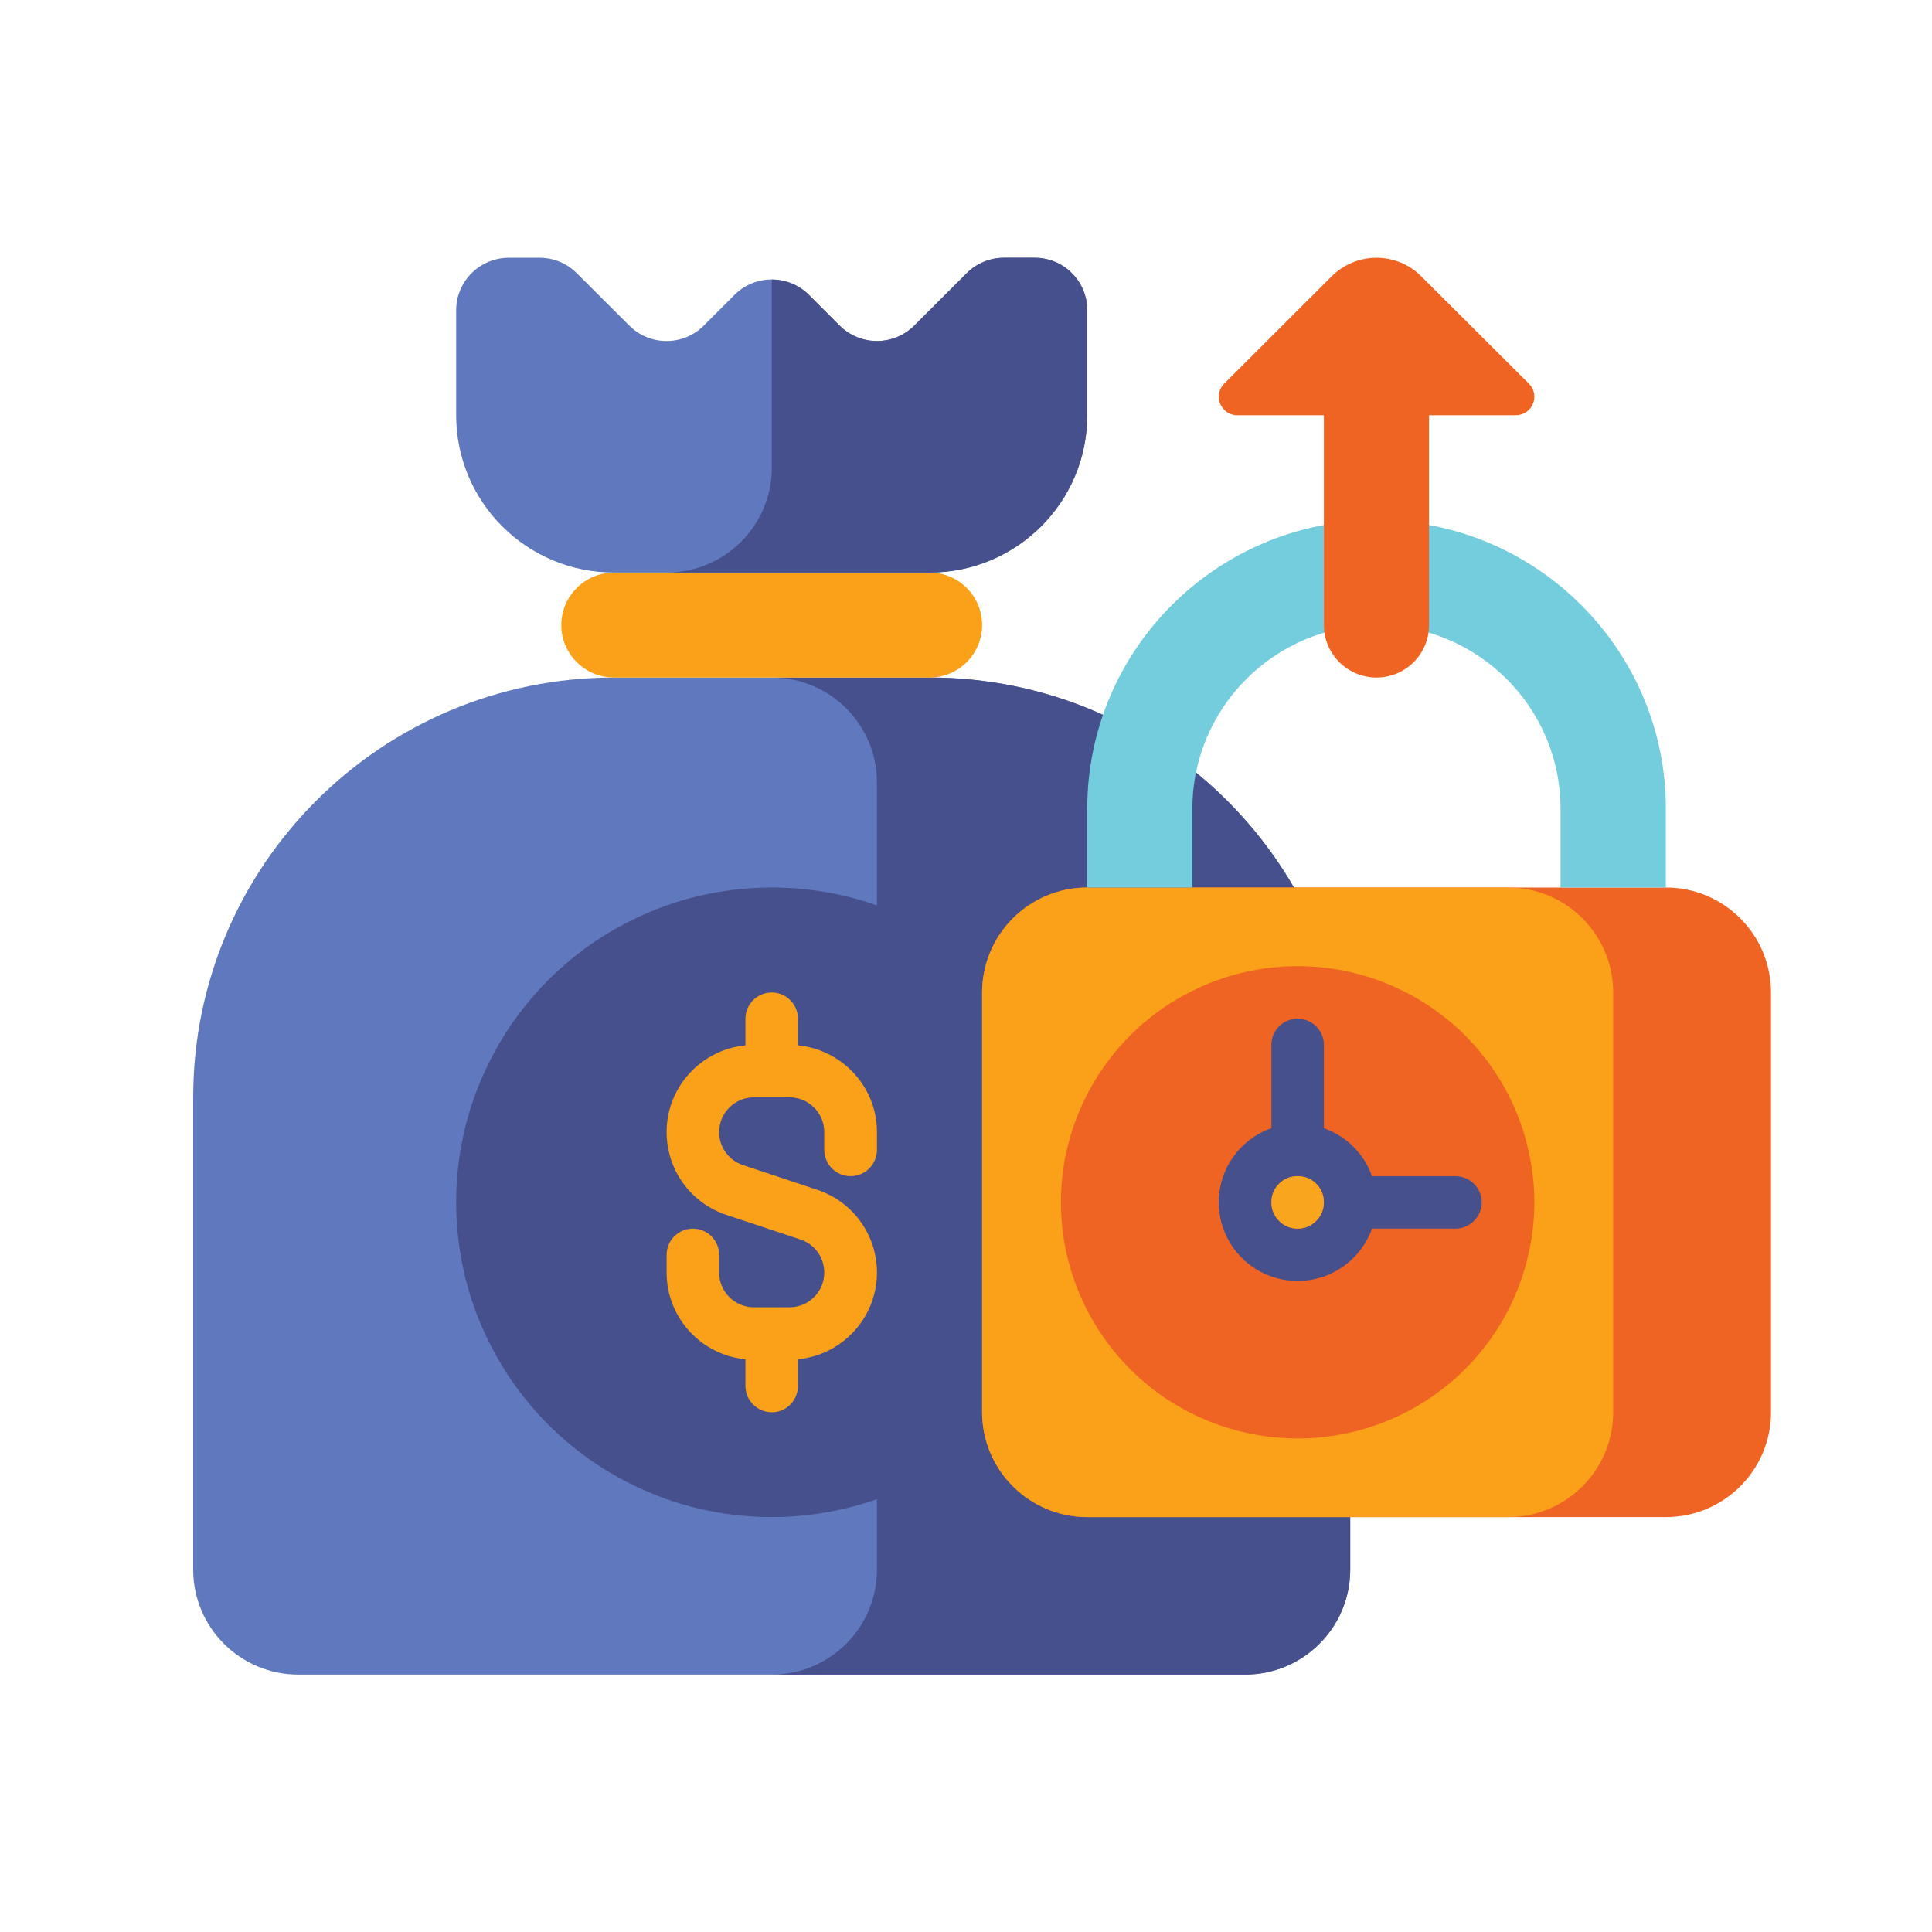 <svg xmlns="http://www.w3.org/2000/svg" xmlns:xlink="http://www.w3.org/1999/xlink" width="60" zoomAndPan="magnify" viewBox="0 0 45 45" height="60" preserveAspectRatio="xMidYMid meet" version="1.0"><defs><clipPath id="2d4a649fd7"><path d="M 4.5 15 L 32 15 L 32 39.004 L 4.5 39.004 Z M 4.5 15 " clip-rule="nonzero"/></clipPath><clipPath id="421a9b731f"><path d="M 17 15 L 32 15 L 32 39.004 L 17 39.004 Z M 17 15 " clip-rule="nonzero"/></clipPath><clipPath id="f1d45d9987"><path d="M 10 6.004 L 26 6.004 L 26 14 L 10 14 Z M 10 6.004 " clip-rule="nonzero"/></clipPath><clipPath id="5298a6aadc"><path d="M 15 6.004 L 26 6.004 L 26 14 L 15 14 Z M 15 6.004 " clip-rule="nonzero"/></clipPath><clipPath id="f772a1e5c2"><path d="M 22 20 L 41.25 20 L 41.25 36 L 22 36 Z M 22 20 " clip-rule="nonzero"/></clipPath><clipPath id="3d3b7fcc8e"><path d="M 28 6.004 L 36 6.004 L 36 16 L 28 16 Z M 28 6.004 " clip-rule="nonzero"/></clipPath></defs><rect x="-4.5" width="54" fill="#ffffff" y="-4.5" height="54" fill-opacity="1"/><rect x="-4.5" width="54" fill="#ffffff" y="-4.5" height="54" fill-opacity="1"/><g clip-path="url(#2d4a649fd7)"><path fill="#5f78be" d="M 21.648 15.781 L 14.301 15.781 C 8.887 15.781 4.5 20.16 4.5 25.559 L 4.5 36.559 C 4.5 37.91 5.598 39.004 6.949 39.004 L 29 39.004 C 30.352 39.004 31.449 37.91 31.449 36.559 L 31.449 25.559 C 31.449 20.16 27.062 15.781 21.648 15.781 Z M 21.648 15.781 " fill-opacity="1" fill-rule="nonzero"/></g><g clip-path="url(#421a9b731f)"><path fill="#46508c" d="M 21.648 15.781 L 17.977 15.781 C 19.328 15.781 20.426 16.875 20.426 18.227 L 20.426 36.559 C 20.426 37.91 19.328 39.004 17.977 39.004 L 29 39.004 C 30.352 39.004 31.449 37.91 31.449 36.559 L 31.449 25.559 C 31.449 20.16 27.062 15.781 21.648 15.781 Z M 21.648 15.781 " fill-opacity="1" fill-rule="nonzero"/></g><path fill="#faa019" d="M 21.648 15.781 L 14.301 15.781 C 13.625 15.781 13.074 15.234 13.074 14.559 C 13.074 13.883 13.625 13.336 14.301 13.336 L 21.648 13.336 C 22.328 13.336 22.875 13.883 22.875 14.559 C 22.875 15.234 22.328 15.781 21.648 15.781 Z M 21.648 15.781 " fill-opacity="1" fill-rule="nonzero"/><g clip-path="url(#f1d45d9987)"><path fill="#5f78be" d="M 21.648 13.336 L 14.301 13.336 C 12.27 13.336 10.625 11.695 10.625 9.672 L 10.625 7.227 C 10.625 6.551 11.176 6.004 11.852 6.004 L 12.566 6.004 C 12.895 6.004 13.203 6.133 13.434 6.363 L 14.66 7.586 C 15.137 8.062 15.914 8.062 16.391 7.586 L 17.109 6.867 C 17.586 6.391 18.363 6.391 18.84 6.867 L 19.559 7.586 C 20.039 8.062 20.812 8.062 21.293 7.586 L 22.516 6.363 C 22.746 6.133 23.059 6.004 23.383 6.004 L 24.102 6.004 C 24.777 6.004 25.324 6.551 25.324 7.227 L 25.324 9.672 C 25.324 11.695 23.68 13.336 21.648 13.336 Z M 21.648 13.336 " fill-opacity="1" fill-rule="nonzero"/></g><g clip-path="url(#5298a6aadc)"><path fill="#46508c" d="M 24.102 6.004 L 23.383 6.004 C 23.059 6.004 22.746 6.133 22.516 6.363 L 21.293 7.586 C 20.812 8.062 20.039 8.062 19.559 7.586 L 18.84 6.867 C 18.602 6.629 18.289 6.512 17.977 6.512 L 17.977 10.895 C 17.977 12.242 16.879 13.336 15.527 13.336 L 21.648 13.336 C 23.68 13.336 25.324 11.695 25.324 9.672 L 25.324 7.227 C 25.324 6.551 24.777 6.004 24.102 6.004 Z M 24.102 6.004 " fill-opacity="1" fill-rule="nonzero"/></g><path fill="#46508c" d="M 25.324 28.004 C 25.324 28.484 25.277 28.961 25.184 29.434 C 25.09 29.906 24.949 30.367 24.766 30.809 C 24.582 31.254 24.355 31.68 24.086 32.078 C 23.816 32.48 23.512 32.848 23.172 33.191 C 22.832 33.531 22.461 33.836 22.059 34.102 C 21.656 34.367 21.234 34.594 20.789 34.777 C 20.344 34.965 19.883 35.102 19.41 35.195 C 18.938 35.289 18.457 35.336 17.977 35.336 C 17.492 35.336 17.016 35.289 16.543 35.195 C 16.066 35.102 15.609 34.965 15.164 34.777 C 14.719 34.594 14.293 34.367 13.891 34.102 C 13.492 33.836 13.121 33.531 12.777 33.191 C 12.438 32.848 12.133 32.48 11.863 32.078 C 11.598 31.68 11.371 31.254 11.184 30.809 C 11 30.367 10.859 29.906 10.766 29.434 C 10.672 28.961 10.625 28.484 10.625 28.004 C 10.625 27.523 10.672 27.047 10.766 26.574 C 10.859 26.102 11 25.645 11.184 25.199 C 11.371 24.754 11.598 24.332 11.863 23.93 C 12.133 23.531 12.438 23.16 12.777 22.82 C 13.121 22.477 13.492 22.176 13.891 21.906 C 14.293 21.641 14.719 21.414 15.164 21.23 C 15.609 21.043 16.066 20.906 16.543 20.812 C 17.016 20.719 17.492 20.672 17.977 20.672 C 18.457 20.672 18.938 20.719 19.41 20.812 C 19.883 20.906 20.344 21.043 20.789 21.23 C 21.234 21.414 21.656 21.641 22.059 21.906 C 22.461 22.176 22.832 22.477 23.172 22.82 C 23.512 23.16 23.816 23.531 24.086 23.93 C 24.355 24.332 24.582 24.754 24.766 25.199 C 24.949 25.645 25.09 26.102 25.184 26.574 C 25.277 27.047 25.324 27.523 25.324 28.004 Z M 25.324 28.004 " fill-opacity="1" fill-rule="nonzero"/><path fill="#faa019" d="M 19.812 27.395 C 20.152 27.395 20.426 27.121 20.426 26.781 L 20.426 26.367 C 20.426 25.316 19.617 24.449 18.586 24.348 L 18.586 23.727 C 18.586 23.391 18.312 23.117 17.977 23.117 C 17.637 23.117 17.363 23.391 17.363 23.727 L 17.363 24.348 C 16.332 24.449 15.527 25.316 15.527 26.367 C 15.527 27.246 16.086 28.02 16.918 28.297 L 18.645 28.871 C 18.977 28.98 19.199 29.289 19.199 29.641 C 19.199 30.086 18.836 30.449 18.391 30.449 L 17.562 30.449 C 17.113 30.449 16.75 30.086 16.75 29.641 L 16.75 29.227 C 16.75 28.891 16.477 28.617 16.137 28.617 C 15.801 28.617 15.527 28.891 15.527 29.227 L 15.527 29.641 C 15.527 30.691 16.332 31.562 17.363 31.66 L 17.363 32.281 C 17.363 32.621 17.637 32.895 17.977 32.895 C 18.312 32.895 18.586 32.621 18.586 32.281 L 18.586 31.66 C 19.617 31.562 20.426 30.691 20.426 29.641 C 20.426 28.762 19.867 27.988 19.031 27.711 L 17.305 27.137 C 16.973 27.027 16.75 26.719 16.75 26.371 C 16.75 25.922 17.113 25.559 17.562 25.559 L 18.391 25.559 C 18.836 25.559 19.199 25.922 19.199 26.371 L 19.199 26.781 C 19.199 27.121 19.473 27.395 19.812 27.395 Z M 19.812 27.395 " fill-opacity="1" fill-rule="nonzero"/><g clip-path="url(#f772a1e5c2)"><path fill="#f06423" d="M 25.324 35.336 L 38.801 35.336 C 40.152 35.336 41.25 34.242 41.25 32.895 L 41.25 23.117 C 41.25 21.766 40.152 20.672 38.801 20.672 L 25.324 20.672 C 23.973 20.672 22.875 21.766 22.875 23.117 L 22.875 32.895 C 22.875 34.242 23.973 35.336 25.324 35.336 Z M 25.324 35.336 " fill-opacity="1" fill-rule="nonzero"/></g><path fill="#faa019" d="M 25.324 35.336 L 35.125 35.336 C 36.477 35.336 37.574 34.242 37.574 32.895 L 37.574 23.117 C 37.574 21.766 36.477 20.672 35.125 20.672 L 25.324 20.672 C 23.973 20.672 22.875 21.766 22.875 23.117 L 22.875 32.895 C 22.875 34.242 23.973 35.336 25.324 35.336 Z M 25.324 35.336 " fill-opacity="1" fill-rule="nonzero"/><path fill="#f06423" d="M 35.738 28.004 C 35.738 28.367 35.703 28.723 35.629 29.078 C 35.559 29.43 35.457 29.773 35.316 30.109 C 35.18 30.441 35.008 30.758 34.809 31.059 C 34.605 31.359 34.379 31.637 34.121 31.895 C 33.867 32.148 33.586 32.375 33.285 32.578 C 32.984 32.777 32.668 32.949 32.332 33.086 C 32 33.223 31.656 33.328 31.301 33.398 C 30.945 33.469 30.586 33.504 30.223 33.504 C 29.863 33.504 29.504 33.469 29.148 33.398 C 28.793 33.328 28.449 33.223 28.113 33.086 C 27.781 32.949 27.465 32.777 27.16 32.578 C 26.859 32.375 26.582 32.148 26.328 31.895 C 26.07 31.637 25.844 31.359 25.641 31.059 C 25.441 30.758 25.27 30.441 25.133 30.109 C 24.992 29.773 24.891 29.43 24.816 29.078 C 24.746 28.723 24.711 28.367 24.711 28.004 C 24.711 27.645 24.746 27.285 24.816 26.93 C 24.891 26.578 24.992 26.234 25.133 25.898 C 25.27 25.566 25.441 25.25 25.641 24.949 C 25.844 24.648 26.07 24.371 26.328 24.113 C 26.582 23.859 26.859 23.633 27.16 23.43 C 27.465 23.23 27.781 23.062 28.113 22.922 C 28.449 22.785 28.793 22.68 29.148 22.609 C 29.504 22.539 29.863 22.504 30.223 22.504 C 30.586 22.504 30.945 22.539 31.301 22.609 C 31.656 22.68 32 22.785 32.332 22.922 C 32.668 23.062 32.984 23.23 33.285 23.43 C 33.586 23.633 33.867 23.859 34.121 24.113 C 34.379 24.371 34.605 24.648 34.809 24.949 C 35.008 25.25 35.18 25.566 35.316 25.898 C 35.457 26.234 35.559 26.578 35.629 26.93 C 35.703 27.285 35.738 27.645 35.738 28.004 Z M 35.738 28.004 " fill-opacity="1" fill-rule="nonzero"/><path fill="#73cddc" d="M 38.801 20.672 L 36.348 20.672 L 36.348 18.836 C 36.348 16.48 34.426 14.559 32.062 14.559 C 29.699 14.559 27.773 16.48 27.773 18.836 L 27.773 20.672 L 25.324 20.672 L 25.324 18.836 C 25.324 15.133 28.348 12.117 32.062 12.117 C 35.777 12.117 38.801 15.133 38.801 18.836 Z M 38.801 20.672 " fill-opacity="1" fill-rule="nonzero"/><path fill="#46508c" d="M 33.898 27.395 L 31.957 27.395 C 31.773 26.875 31.359 26.461 30.836 26.277 L 30.836 24.336 C 30.836 24 30.562 23.727 30.223 23.727 C 29.887 23.727 29.613 24 29.613 24.336 L 29.613 26.277 C 28.898 26.527 28.387 27.207 28.387 28.004 C 28.387 29.016 29.211 29.836 30.223 29.836 C 31.023 29.836 31.703 29.328 31.957 28.617 L 33.898 28.617 C 34.238 28.617 34.512 28.34 34.512 28.004 C 34.512 27.668 34.238 27.395 33.898 27.395 Z M 29.613 28.004 C 29.613 27.668 29.887 27.395 30.223 27.395 C 30.562 27.395 30.836 27.668 30.836 28.004 C 30.836 28.34 30.562 28.617 30.223 28.617 C 29.887 28.617 29.613 28.34 29.613 28.004 Z M 29.613 28.004 " fill-opacity="1" fill-rule="nonzero"/><path fill="#faa51e" d="M 30.836 28.004 C 30.836 28.172 30.777 28.316 30.656 28.438 C 30.539 28.555 30.395 28.617 30.223 28.617 C 30.055 28.617 29.91 28.555 29.793 28.438 C 29.672 28.316 29.613 28.172 29.613 28.004 C 29.613 27.836 29.672 27.691 29.793 27.57 C 29.91 27.453 30.055 27.395 30.223 27.395 C 30.395 27.395 30.539 27.453 30.656 27.57 C 30.777 27.691 30.836 27.836 30.836 28.004 Z M 30.836 28.004 " fill-opacity="1" fill-rule="nonzero"/><g clip-path="url(#3d3b7fcc8e)"><path fill="#f06423" d="M 35.609 8.934 L 33.105 6.438 C 32.832 6.16 32.453 6.004 32.062 6.004 C 31.668 6.004 31.293 6.16 31.016 6.438 L 28.516 8.934 C 28.434 9.016 28.387 9.125 28.387 9.238 C 28.387 9.477 28.582 9.672 28.82 9.672 L 30.836 9.672 L 30.836 14.559 C 30.836 15.234 31.387 15.781 32.062 15.781 C 32.738 15.781 33.285 15.234 33.285 14.559 L 33.285 9.672 L 35.305 9.672 C 35.543 9.672 35.738 9.477 35.738 9.238 C 35.738 9.125 35.691 9.016 35.609 8.934 Z M 35.609 8.934 " fill-opacity="1" fill-rule="nonzero"/></g></svg>